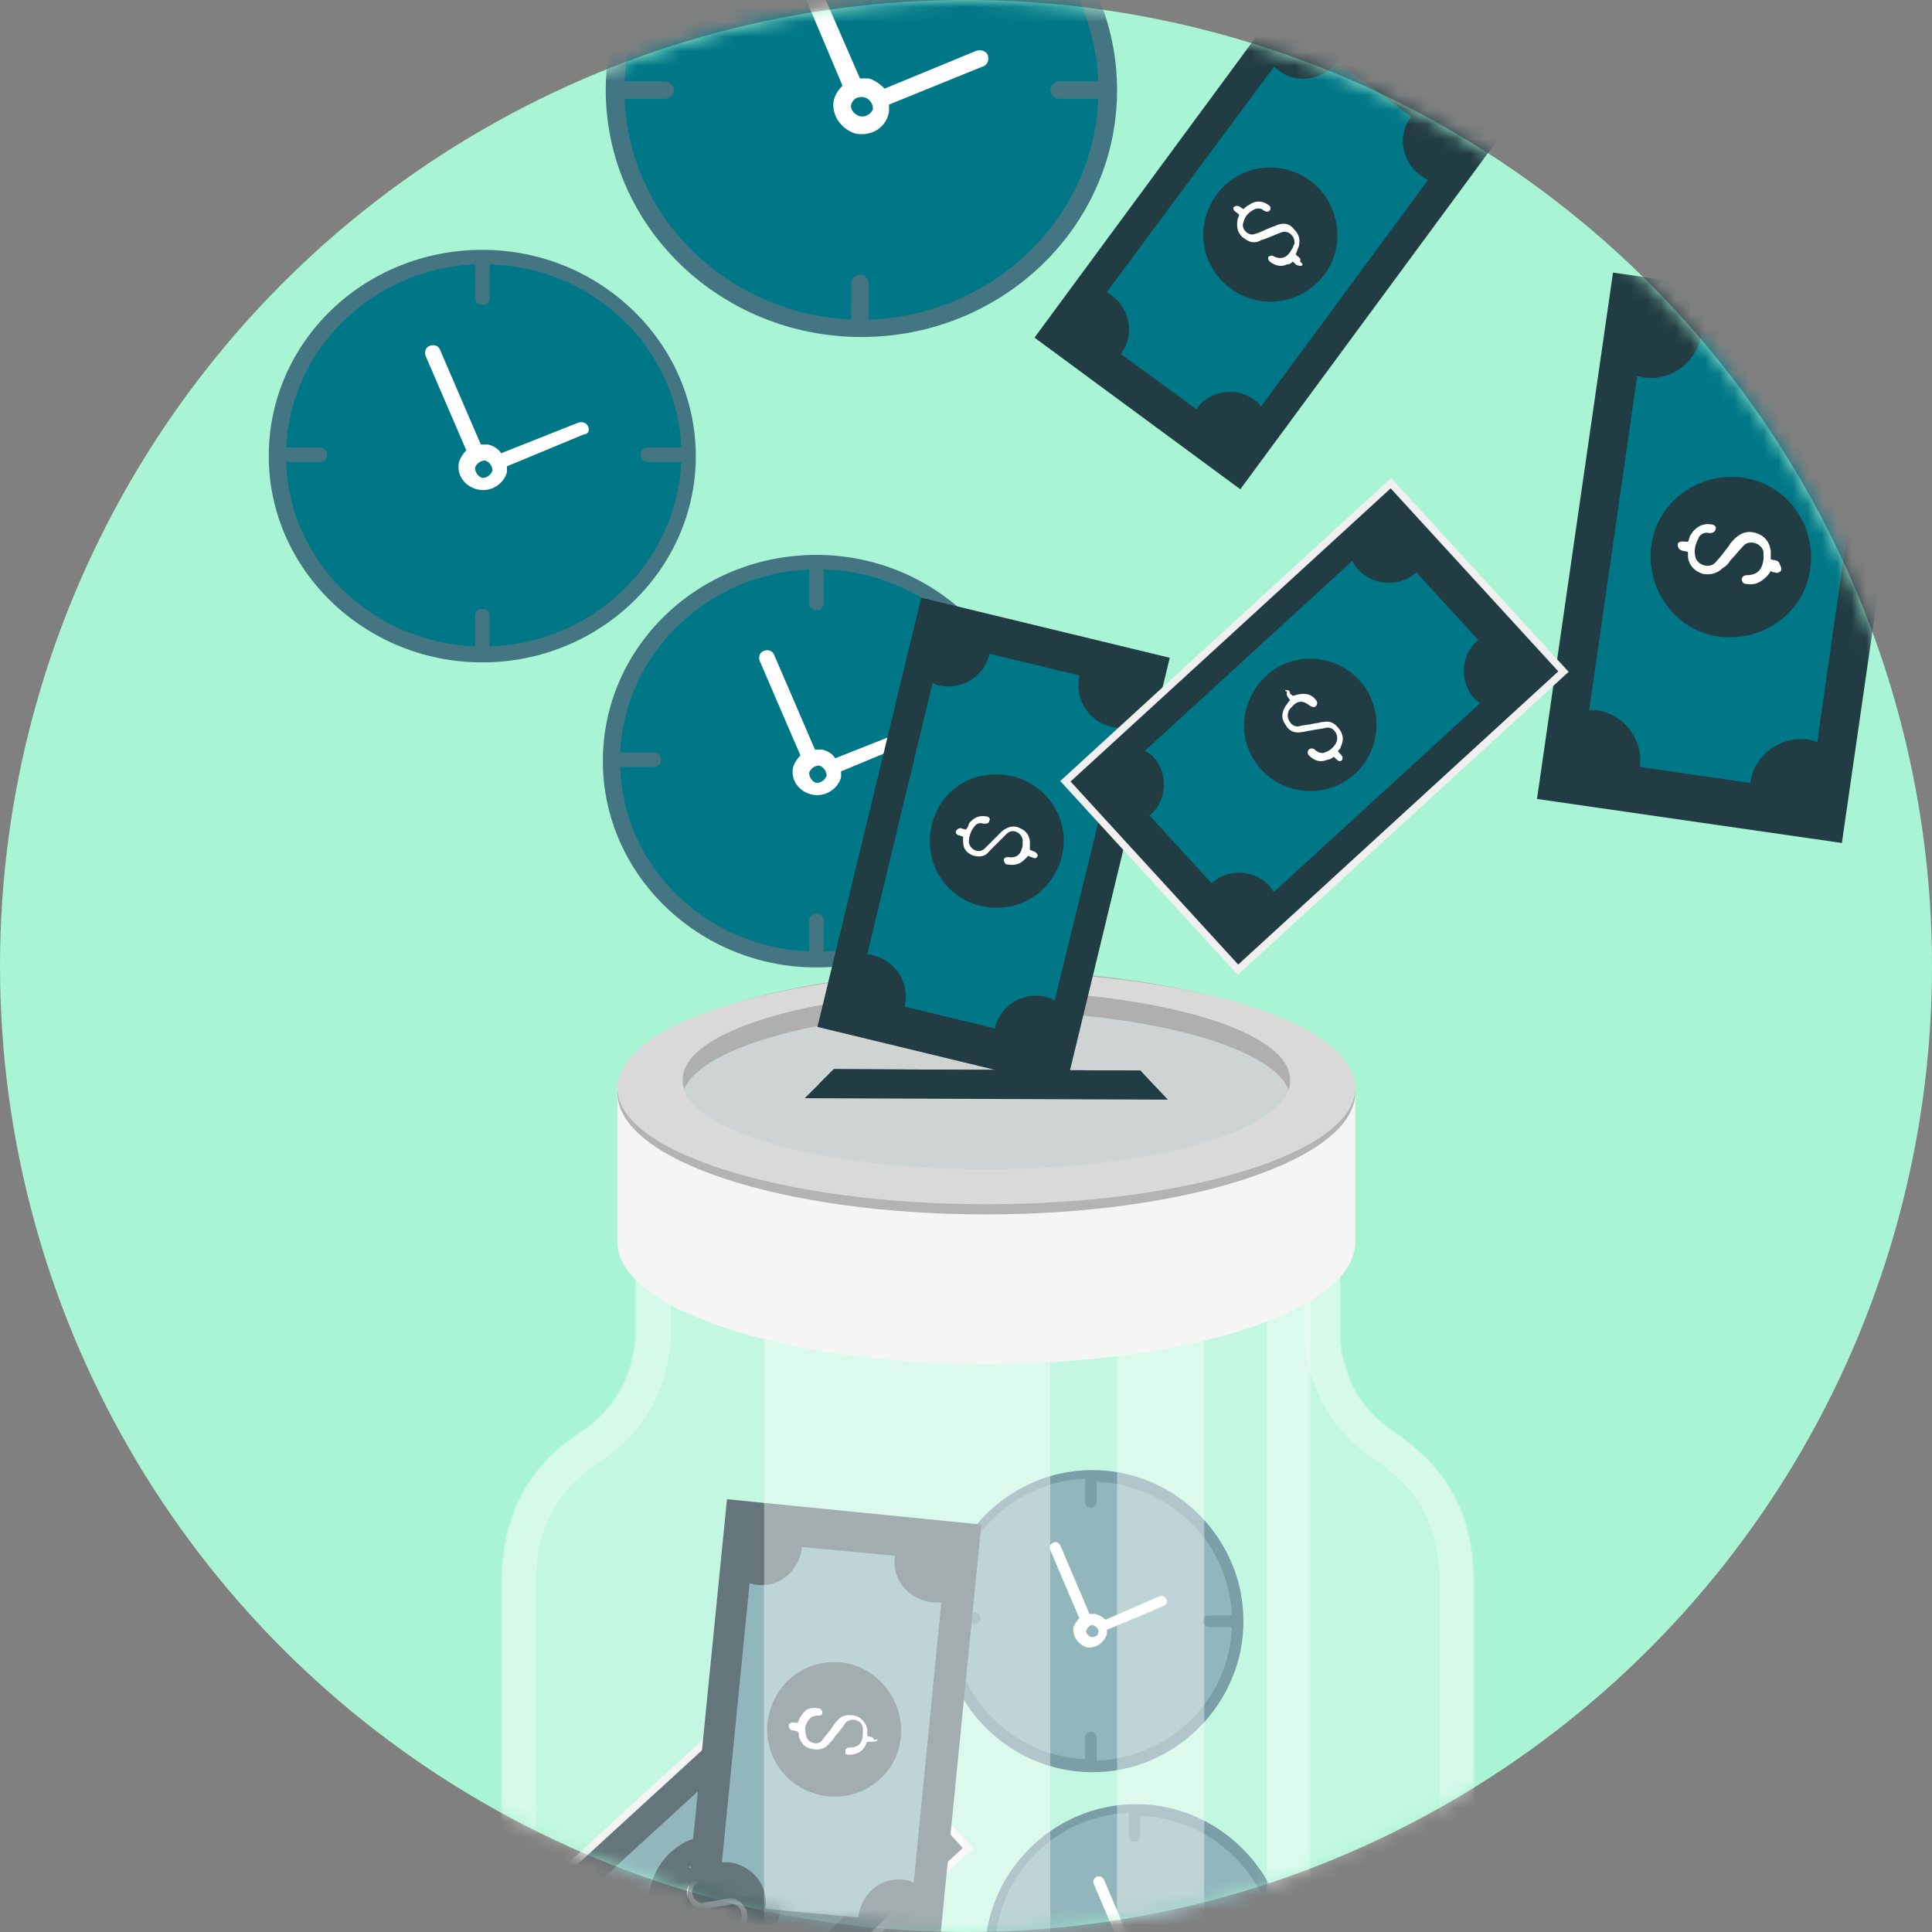<svg height="132" viewBox="0 0 132 132" width="132" xmlns="http://www.w3.org/2000/svg" xmlns:xlink="http://www.w3.org/1999/xlink"><rect x="0" y="0" width="132" height="132" fill="#808080" stroke="none"/><defs><circle id="a" cx="66" cy="66" r="66"/><mask id="b" fill="#fff"><use fill="#fff" fill-rule="evenodd" xlink:href="#a"/></mask></defs><g fill="none" fill-rule="evenodd"><g fill-rule="nonzero"><use fill="#a9f4d4" xlink:href="#a"/><g mask="url(#b)"><g transform="translate(63.519 100.241)"><path d="m11.116.198c-5.657 0-10.322 4.665-10.322 10.322 0 5.657 4.665 10.322 10.322 10.322 5.657 0 10.322-4.665 10.322-10.322 0-5.657-4.665-10.322-10.322-10.322" fill="#437682"/><path d="m11.414 20.048v-1.588c0-.198-.198-.397-.397-.397-.198 0-.397.198-.397.397v1.489c-4.962-.198-8.932-4.268-9.131-9.23h1.588c.198 0 .397-.198.397-.397 0-.198-.198-.397-.397-.397h-1.588c.198-4.962 4.168-8.932 9.131-9.131v1.588c0 .198.198.397.397.397.198 0 .397-.198.397-.397v-1.389c4.962.198 9.032 4.168 9.23 9.131h-1.588c-.198 0-.397.198-.397.397 0 .198.198.397.397.397h1.588c-.198 4.962-4.168 8.932-9.23 9.131z" fill="#6399a0"/><path d="m16.177 9.032c-.099-.198-.298-.298-.496-.198l-3.672 1.588c-.198-.198-.397-.298-.695-.397-.099 0-.198 0-.397 0l-1.985-4.665c-.099-.198-.298-.298-.496-.198-.198.099-.298.298-.198.496l1.985 4.665c-.198.198-.298.397-.397.595-.099.595.298 1.191.893 1.389.595.099 1.191-.298 1.389-.893 0-.099 0-.198 0-.298l3.771-1.588c.298-.099.397-.298.298-.496zm-5.161 2.58c-.198-.099-.397-.298-.298-.496.099-.198.298-.397.496-.298s.397.298.298.496c0 .198-.198.298-.496.298z" fill="#fff"/></g></g><g mask="url(#b)"><g transform="translate(66.496 123.068)"><path d="m11.116.198c-5.657 0-10.322 4.665-10.322 10.322 0 5.657 4.665 10.322 10.322 10.322 5.657 0 10.322-4.665 10.322-10.322 0-5.657-4.665-10.322-10.322-10.322" fill="#437682"/><path d="m11.414 20.048v-1.588c0-.198-.198-.397-.397-.397-.198 0-.397.198-.397.397v1.489c-4.962-.198-8.932-4.268-9.131-9.23h1.588c.198 0 .397-.198.397-.397 0-.198-.198-.397-.397-.397h-1.588c.198-4.962 4.168-8.932 9.131-9.131v1.588c0 .198.198.397.397.397.198 0 .397-.198.397-.397v-1.389c4.962.198 9.032 4.168 9.23 9.131h-1.588c-.198 0-.397.198-.397.397 0 .198.198.397.397.397h1.588c-.198 4.962-4.168 8.932-9.23 9.131z" fill="#6399a0"/><path d="m16.177 9.032c-.099-.198-.298-.298-.496-.198l-3.672 1.588c-.198-.198-.397-.298-.695-.397-.099 0-.198 0-.397 0l-1.985-4.665c-.099-.198-.298-.298-.496-.198-.198.099-.298.298-.198.496l1.985 4.665c-.198.198-.298.397-.397.595-.099.595.298 1.191.893 1.389.595.099 1.191-.298 1.389-.893 0-.099 0-.198 0-.298l3.771-1.588c.298-.099.397-.298.298-.496zm-5.161 2.58c-.198-.099-.397-.298-.298-.496.099-.198.298-.397.496-.298s.397.298.298.496c0 .198-.198.298-.496.298z" fill="#fff"/></g></g><g mask="url(#b)"><g transform="translate(70.466 -1.985)"><path d="m7.458 3.005h17.469v30.173h-17.469z" fill="#223c43" transform="matrix(.805 .593 -.593 .805 13.884 -6.078)"/><path d="m26.499 13.895c-1.191-.893-1.489-2.68-.595-3.871 0 0 0 0 0-.099l-5.062-3.771v.099c-.893 1.191-2.68 1.489-3.871.595-.099-.099-.298-.198-.397-.298l-11.414 15.383c.099.099.298.198.397.298 1.191.893 1.489 2.68.595 3.871v.099l5.161 3.771s0 0 0-.099c.893-1.191 2.68-1.489 3.871-.595.198.099.397.298.496.496l11.414-15.483c-.198-.099-.397-.298-.595-.397zm-7.245 7.642c-1.886 1.588-4.764 1.389-6.451-.595-1.588-1.886-1.389-4.764.595-6.451 1.886-1.588 4.764-1.389 6.451.595 1.588 1.985 1.389 4.863-.595 6.451z" fill="#007787"/><path d="m18.46 20.147c-.099 0-.298 0-.397-.099s-.099-.099-.198-.198c-.099.099-.198.198-.397.198-.397.198-.794.099-1.191-.198-.099-.099-.099-.198-.099-.298.099-.099.198-.099.298-.099.496.298.992.198 1.29-.397.099-.099.099-.198.198-.397.099-.496-.397-.992-.893-.794-.298.099-.695.298-.992.397-.198.099-.397.099-.496.198-.496.198-.794 0-1.191-.298-.298-.298-.397-.695-.298-1.191 0-.099.099-.198.099-.298-.099-.198-.397-.198-.397-.496 0 0 .099-.099.099-.099.298-.099.397.099.595.198.099-.099.198-.198.397-.298.397-.298.893-.298 1.29 0 .198.099.198.298.099.397-.099.099-.198.099-.397 0-.198-.198-.496-.198-.794 0-.298.198-.496.397-.595.794-.198.496.397.992.794.794.397-.099.695-.298.992-.397.198-.099.298-.099.496-.198.496-.198.893-.099 1.191.298.397.397.397.794.298 1.191-.099.198-.099.298-.198.496.099.198.397.198.298.496.198.198.198.198.099.298z" fill="#fff"/></g></g><g mask="url(#b)"><g transform="translate(31.759 113.143)"><path d="m8.626 1.781h17.468v30.173h-17.468z" fill="#223c43" stroke="#f0f0f0" stroke-width=".5" transform="matrix(-.675 -.737 .737 -.675 16.645 41.062)"/><path d="m6.352 18.956c.992 1.092.992 2.878-.198 3.97 0 0 0 0-.099 0l4.268 4.665c1.092-.992 2.878-.992 3.97.198.099.099.198.298.298.397l14.093-12.902c-.099-.099-.298-.198-.397-.298-.992-1.092-.992-2.878.198-3.97h.099l-4.268-4.665c-1.092.992-2.878.992-3.97-.198-.198-.198-.298-.397-.397-.595l-14.192 13.002c.198.099.397.198.595.397zm8.535-6.153c2.183-1.191 4.962-.397 6.153 1.786 1.191 2.183.397 4.962-1.786 6.153-2.183 1.191-4.962.397-6.153-1.786-1.191-2.084-.397-4.863 1.786-6.153z" fill="#6399a0"/><path d="m15.383 14.391c.099 0 .298 0 .298.198 0 .099.099.099.198.198.099 0 .298-.099.397-.099.496-.099.893 0 1.191.397.099.099.099.298 0 .397-.099.099-.198.099-.397 0-.496-.397-.893-.397-1.29.099-.099.099-.198.198-.198.298-.198.397.198 1.092.695.992.397-.099.695-.099 1.092-.198.198 0 .397-.099.595-.099.496-.099.794.099 1.092.496s.298.794.099 1.191c0 .099-.099.198-.198.298.099.198.397.298.298.595 0 0-.099.099-.099.099-.298 0-.298-.198-.496-.298-.099.099-.298.198-.397.198-.496.198-.893.099-1.29-.298-.099-.099-.099-.298 0-.397s.298-.099.397 0c.198.198.496.298.695.198.298-.099.595-.298.794-.695.198-.496-.198-1.092-.695-.992-.397.099-.695.099-1.092.198-.198 0-.397.099-.595.099-.496.099-.893-.099-1.092-.496-.298-.397-.298-.794 0-1.29.099-.099.198-.298.298-.397-.099-.198-.298-.298-.198-.595-.198 0-.099-.099-.099-.099z" fill="#fff"/></g></g><g mask="url(#b)"><g transform="translate(46.647 102.226)"><path d="m1.491.993h17.467v30.171h-17.467z" fill="#223c43" transform="matrix(.995 .099 -.099 .995 1.636 -.93)"/><path d="m16.971 7.245c-1.489-.198-2.68-1.489-2.481-3.077 0 0 0 0 0-.099l-6.352-.595v.099c-.198 1.489-1.489 2.68-3.077 2.481-.198 0-.298-.099-.496-.099l-1.886 19.056h.496c1.489.198 2.68 1.489 2.481 3.077v.099l6.352.595s0 0 0-.099c.198-1.489 1.489-2.68 3.077-2.481.198 0 .496.099.695.198l1.886-19.155c-.198 0-.496 0-.695 0zm-2.283 10.223c-.794 2.382-3.474 3.672-5.856 2.779-2.382-.794-3.672-3.474-2.779-5.856.794-2.382 3.474-3.672 5.856-2.779 2.283.893 3.573 3.474 2.779 5.856z" fill="#6399a0"/><path d="m13.299 16.674c-.099.099-.198.099-.397.099-.099 0-.198 0-.298 0-.099.099-.099.298-.198.397-.298.397-.695.496-1.092.496-.198 0-.198-.099-.198-.298 0-.099.099-.198.298-.198.595 0 .893-.298.893-.992 0-.099 0-.298 0-.397-.099-.496-.794-.695-1.191-.298-.198.298-.397.595-.695.893-.099.198-.198.298-.397.496-.298.397-.695.496-1.191.397-.496-.099-.794-.397-.893-.893 0-.099 0-.198-.099-.298-.198-.099-.496 0-.595-.298 0-.099 0-.099 0-.198.198-.198.397-.099.595-.099.099-.099.099-.298.198-.397.298-.496.595-.695 1.191-.595.198 0 .298.099.298.298 0 .198-.099.198-.298.198-.298 0-.496.099-.695.397-.198.298-.198.595-.099.992.099.496.794.695 1.092.298.198-.298.496-.595.695-.893.099-.198.198-.298.298-.397.298-.397.695-.496 1.191-.397.496.099.794.496.893.893v.496c.198.099.397 0 .496.298.198-.099.198-.099.198 0z" fill="#fff"/></g></g></g><g mask="url(#b)"><g fill-rule="nonzero" transform="translate(32.752 65.504)"><g fill="#fff"><path d="m67.886 101.829s0-52.899 0-59.152c0-6.253-3.275-8.833-5.657-10.52-3.474-2.283-3.474-6.352-3.474-6.352v-9.23l-26.202 6.947-21.835-6.947v9.23s0 3.97-3.474 6.352c-2.481 1.588-5.657 4.367-5.657 10.52v59.152s-.397 10.024 33.248 10.52c33.447-.496 33.05-10.52 33.05-10.52z" opacity=".3"/><g opacity=".4" transform="translate(18.857 16.872)"><path d="m20.247 4.962-6.55 1.687-13.101-4.168v91.805c4.069.595 9.032.992 15.185 1.092 1.588 0 2.977-.099 4.367-.099v-90.316z"/><path d="m30.668 2.183-5.955 1.588v91.308c2.183-.198 4.168-.397 5.955-.695z"/><path d="m37.913.298-2.977.794v92.598c1.092-.198 2.084-.496 2.977-.695z"/></g><path d="m55.38 3.771v6.153c0 .198.099 5.26 4.565 8.238 2.382 1.588 4.665 3.771 4.665 8.535v59.053-.099.099c-.099.397-.595 1.886-3.871 3.672-3.672 1.985-11.314 4.268-26.995 4.466-15.681-.198-23.423-2.58-26.995-4.466-3.474-1.786-3.771-3.474-3.871-3.672v-58.953c0-4.764 2.283-6.947 4.665-8.535 4.466-2.977 4.565-8.039 4.565-8.238v-6.054l18.857 5.955.595.198.695-.198zm2.283-2.977-26.202 6.947-21.835-6.947v9.131s0 3.97-3.474 6.352c-2.481 1.588-5.657 4.367-5.657 10.52v59.152s-.397 10.024 33.248 10.52c33.645-.496 33.248-10.52 33.248-10.52s0-52.899 0-59.152-3.275-8.833-5.657-10.52c-3.474-2.283-3.474-6.352-3.474-6.352v-9.131z" opacity=".3" transform="translate(.992 15.88)"/></g><g fill="none" transform="translate(8.932)"><path d="m.496 8.535v10.818c0 4.565 11.314 8.337 25.209 8.337 13.895 0 25.209-3.672 25.209-8.337v-10.818z" fill="#f5f5f5"/><path d="m50.914 9.131c0 4.565-11.314 8.337-25.209 8.337-13.895 0-25.209-3.672-25.209-8.337 0-4.565 11.314-8.337 25.209-8.337 13.895 0 25.209 3.771 25.209 8.337z" fill="#b3b3b3"/><path d="m50.914 8.833c0 4.367-11.314 7.94-25.209 7.94-13.895 0-25.209-3.573-25.209-7.94 0-4.367 11.314-7.94 25.209-7.94 13.895 0 25.209 3.474 25.209 7.94z" fill="#d9d9d9"/><path d="m46.448 8.337c0 3.374-9.329 6.054-20.743 6.054-11.414 0-20.743-2.68-20.743-6.054s9.329-6.054 20.743-6.054c11.414 0 20.743 2.779 20.743 6.054z" fill="#ced3d4"/><path d="m25.705 3.573c10.719 0 19.453 2.382 20.644 5.359.099-.198.099-.397.099-.695 0-3.374-9.329-6.054-20.743-6.054-11.414 0-20.743 2.68-20.743 6.054 0 .198 0 .397.099.695 1.191-2.977 9.925-5.359 20.644-5.359z" fill="#afafaf"/><g fill="#223c43" transform="translate(12.902 6.947)"><path d="m25.209 2.68-24.812-.099 1.985-1.985 20.941.099z"/><path d="m2.382.595-.992.992 22.827.099-.893-.992z"/></g></g></g></g><g fill-rule="nonzero"><g mask="url(#b)"><g transform="translate(104.211 17.865)"><path d="m3.284 2.079h21.041v36.325h-21.041z" fill="#223c43" transform="matrix(.99 .143 -.143 .99 3.041 -1.768)"/><path d="m22.43 9.925c-1.786-.298-3.077-1.985-2.878-3.771v-.099l-7.543-1.092v.099c-.298 1.786-1.985 3.077-3.771 2.878-.198 0-.397-.099-.595-.099l-3.275 22.827h.595c1.786.298 3.077 1.985 2.878 3.771v.099l7.543 1.092v-.099c.298-1.786 1.985-3.077 3.771-2.878.298 0 .595.099.794.198l3.275-22.926c-.198.099-.496.099-.794 0zm-3.275 12.307c-1.092 2.779-4.367 4.168-7.146 3.077-2.779-1.092-4.168-4.367-3.077-7.146 1.092-2.779 4.367-4.168 7.146-3.077s4.168 4.268 3.077 7.146z" fill="#007787"/><path d="m17.468 21.14c-.099.099-.298.198-.397.099-.099 0-.198 0-.298-.099-.099.198-.198.298-.298.397-.397.397-.794.595-1.389.496-.198 0-.298-.198-.298-.298 0-.198.198-.298.298-.298.695 0 1.092-.298 1.191-1.092 0-.198 0-.298 0-.496-.099-.595-.992-.893-1.389-.397-.298.298-.595.695-.893.992-.099.198-.298.397-.496.496-.397.397-.893.496-1.389.397-.595-.198-.893-.595-.992-1.092 0-.099 0-.298 0-.397-.198-.099-.595 0-.695-.397 0-.099 0-.099 0-.198.198-.198.496-.099.695-.099.099-.198.099-.397.198-.496.298-.496.794-.794 1.389-.695.198 0 .397.198.298.298 0 .198-.198.298-.397.298-.397-.099-.695.099-.794.397-.198.397-.298.794-.198 1.191.099.595.992.893 1.389.397.298-.298.595-.695.893-1.092.099-.198.298-.397.397-.496.397-.397.893-.595 1.489-.397s.893.595.992 1.191v.595c.198.099.496 0 .595.298.198.397.099.397.099.496z" fill="#fff"/></g></g><g mask="url(#b)"><g transform="translate(40.692 -10.917)"><path d="m18.162.198c-9.627 0-17.468 7.543-17.468 16.872 0 9.329 7.841 16.872 17.468 16.872 9.627 0 17.468-7.543 17.468-16.872 0-9.329-7.841-16.872-17.468-16.872" fill="#437682"/><path d="m18.659 32.752v-2.481c0-.298-.298-.595-.595-.595s-.595.298-.595.595v2.481c-8.436-.397-15.185-6.947-15.483-15.086h2.779c.298 0 .595-.298.595-.595s-.298-.595-.595-.595h-2.779c.298-8.138 7.146-14.689 15.483-14.986v.099 2.68c0 .298.298.595.595.595s.595-.298.595-.595v-2.68-.099c8.535.298 15.383 6.848 15.681 14.986h-2.68c-.298 0-.595.298-.595.595s.298.595.595.595h2.68c-.298 8.138-7.146 14.788-15.681 15.086z" fill="#007787"/><path d="m26.797 14.689c-.099-.298-.496-.397-.794-.298l-6.253 2.58c-.298-.298-.695-.595-1.092-.695-.198 0-.397 0-.595 0l-3.374-7.741c-.099-.298-.496-.397-.794-.298-.298.099-.496.496-.298.794l3.275 7.741c-.298.298-.496.595-.595.992-.198.992.496 1.985 1.489 2.283 1.092.198 2.084-.397 2.283-1.489 0-.198 0-.298 0-.496l6.352-2.58c.397-.099.496-.496.397-.794zm-8.734 4.168c-.397-.099-.695-.496-.595-.794.099-.397.496-.595.893-.496.397.099.595.496.595.794-.099.298-.496.595-.893.496z" fill="#fff"/></g></g><g mask="url(#b)"><g transform="translate(17.865 16.872)"><path d="m15.086.198c-8.039 0-14.589 6.253-14.589 14.093 0 7.741 6.55 14.093 14.589 14.093 8.039 0 14.589-6.352 14.589-14.093 0-7.741-6.55-14.093-14.589-14.093" fill="#437682"/><path d="m15.582 27.293v-2.084c0-.298-.198-.496-.496-.496-.298 0-.496.198-.496.496v2.084c-7.047-.298-12.704-5.756-12.902-12.605h2.283c.298 0 .496-.198.496-.496s-.198-.496-.496-.496h-2.283c.298-6.749 5.955-12.208 12.902-12.505v.099 2.183c0 .298.198.496.496.496.298 0 .496-.198.496-.496v-2.183s0 0 0-.099c7.047.198 12.803 5.657 13.101 12.505h-2.283c-.298 0-.496.198-.496.496s.198.496.496.496h2.283c-.298 6.848-6.054 12.406-13.101 12.605z" fill="#007787"/><path d="m22.331 12.307c-.099-.298-.397-.397-.695-.298l-5.26 2.084c-.198-.298-.496-.496-.893-.595-.198 0-.298 0-.496 0l-2.779-6.451c-.099-.298-.397-.397-.695-.298-.298.099-.397.397-.298.695l2.779 6.451c-.198.198-.397.496-.496.794-.198.893.397 1.687 1.29 1.886.893.198 1.786-.397 1.985-1.191 0-.099 0-.298 0-.397l5.26-2.183c.298 0 .397-.298.298-.496zm-7.245 3.474c-.298-.099-.496-.397-.496-.695.099-.298.397-.496.695-.496.298.099.496.397.496.695-.099.298-.397.496-.695.496z" fill="#fff"/></g></g><g mask="url(#b)"><g transform="translate(40.692 37.714)"><path d="m15.086.198c-8.039 0-14.589 6.253-14.589 14.093 0 7.741 6.55 14.093 14.589 14.093 8.039 0 14.589-6.352 14.589-14.093 0-7.741-6.55-14.093-14.589-14.093" fill="#437682"/><path d="m15.582 27.293v-2.084c0-.298-.198-.496-.496-.496-.298 0-.496.198-.496.496v2.084c-7.047-.298-12.704-5.756-12.902-12.605h2.283c.298 0 .496-.198.496-.496s-.198-.496-.496-.496h-2.283c.298-6.749 5.955-12.208 12.902-12.505v.099 2.183c0 .298.198.496.496.496.298 0 .496-.198.496-.496v-2.183s0 0 0-.099c7.047.198 12.803 5.657 13.101 12.505h-2.283c-.298 0-.496.198-.496.496s.198.496.496.496h2.283c-.298 6.848-6.054 12.406-13.101 12.605z" fill="#007787"/><path d="m22.331 12.307c-.099-.298-.397-.397-.695-.298l-5.26 2.084c-.198-.298-.496-.496-.893-.595-.198 0-.298 0-.496 0l-2.779-6.451c-.099-.298-.397-.397-.695-.298-.298.099-.397.397-.298.695l2.779 6.451c-.198.198-.397.496-.496.794-.198.893.397 1.687 1.29 1.886.893.198 1.786-.397 1.985-1.191 0-.099 0-.298 0-.397l5.26-2.183c.298 0 .397-.298.298-.496zm-7.245 3.474c-.298-.099-.496-.397-.496-.695.099-.298.397-.496.695-.496.298.099.496.397.496.695-.099.298-.397.496-.695.496z" fill="#fff"/></g></g><g mask="url(#b)"><g transform="translate(55.579 40.692)"><path d="m3.572 1.774h17.468v30.172h-17.468z" fill="#223c43" transform="matrix(.972 .235 -.235 .972 4.307 -2.42)"/><path d="m20.247 8.932c-1.489-.397-2.382-1.886-2.084-3.374 0 0 0 0 0-.099l-6.153-1.489v.099c-.397 1.489-1.886 2.382-3.374 2.084-.198 0-.298-.099-.496-.198l-4.466 18.559c.198 0 .298 0 .496.099 1.489.397 2.382 1.886 2.084 3.374v.099l6.153 1.489s0 0 0-.099c.397-1.489 1.886-2.382 3.374-2.084.198.099.496.099.695.298l4.565-18.659c-.298 0-.496 0-.794-.099zm-3.672 9.925c-1.191 2.283-3.871 3.077-6.153 1.985-2.283-1.191-3.077-3.871-1.985-6.153 1.092-2.283 3.871-3.077 6.153-1.985 2.283 1.191 3.176 3.871 1.985 6.153z" fill="#007787"/><path d="m15.284 17.865c-.099.099-.198.099-.397 0-.099 0-.198-.099-.198-.099-.099.099-.198.198-.298.298-.298.298-.695.397-1.191.298-.099 0-.198-.198-.198-.298s.099-.198.298-.198c.595.099.893-.198.992-.794 0-.099 0-.298 0-.397-.099-.496-.695-.794-1.092-.397-.298.298-.496.496-.794.794-.099.099-.298.298-.397.397-.298.397-.695.397-1.092.298-.496-.198-.695-.496-.695-.992 0-.099 0-.198 0-.298-.198-.099-.496-.099-.496-.298 0-.099 0-.099.099-.198.198-.198.397 0 .595 0 .099-.099.198-.298.198-.397.298-.397.695-.595 1.191-.496.198 0 .298.198.198.298 0 .198-.198.198-.397.198-.298-.099-.496 0-.695.298-.198.298-.298.595-.298.992.099.496.695.794 1.092.397.298-.298.496-.496.794-.794.099-.099.298-.298.397-.397.397-.298.794-.397 1.191-.198.496.198.695.595.695.992v.496c.198.099.397.099.496.298.099.099 0 .099 0 .198z" fill="#fff"/></g></g><g mask="url(#b)"><g transform="translate(72.451 32.752)"><path d="m8.622 1.78h17.468v30.173h-17.468z" fill="#223c43" stroke="#f0f0f0" stroke-width=".5" transform="matrix(-.675 -.737 .737 -.675 16.64 41.057)"/><path d="m6.352 18.956c.992 1.092.992 2.878-.198 3.97 0 0 0 0-.099 0l4.268 4.665c1.092-.992 2.878-.992 3.97.198.099.099.198.298.298.397l14.093-12.902c-.099-.099-.298-.198-.397-.298-.992-1.092-.992-2.878.198-3.97h.099l-4.268-4.665c-1.092.992-2.878.992-3.97-.198-.198-.198-.298-.397-.397-.595l-14.192 13.002c.198.099.397.198.595.397zm8.535-6.153c2.183-1.191 4.962-.397 6.153 1.786 1.191 2.183.397 4.962-1.786 6.153-2.183 1.191-4.962.397-6.153-1.786-1.191-2.084-.397-4.863 1.786-6.153z" fill="#007787"/><path d="m15.383 14.391c.099 0 .298 0 .298.198 0 .099.099.099.198.198.099 0 .298-.099.397-.099.496-.099.893 0 1.191.397.099.099.099.298 0 .397-.099.099-.198.099-.397 0-.496-.397-.893-.397-1.29.099-.099.099-.198.198-.198.298-.198.397.198 1.092.695.992.397-.099.695-.099 1.092-.198.198 0 .397-.099.595-.099.496-.099.794.099 1.092.496s.298.794.099 1.191c0 .099-.099.198-.198.298.099.198.397.298.298.595 0 0-.099.099-.099.099-.298 0-.298-.198-.496-.298-.099.099-.298.198-.397.198-.496.198-.893.099-1.29-.298-.099-.099-.099-.298 0-.397s.298-.099.397 0c.198.198.496.298.695.198.298-.099.595-.298.794-.695.198-.496-.198-1.092-.695-.992-.397.099-.695.099-1.092.198-.198 0-.397.099-.595.099-.496.099-.893-.099-1.092-.496-.298-.397-.298-.794 0-1.29.099-.099.198-.298.298-.397-.099-.198-.298-.298-.198-.595-.198 0-.099-.099-.099-.099z" fill="#fff"/></g></g></g></g></svg>